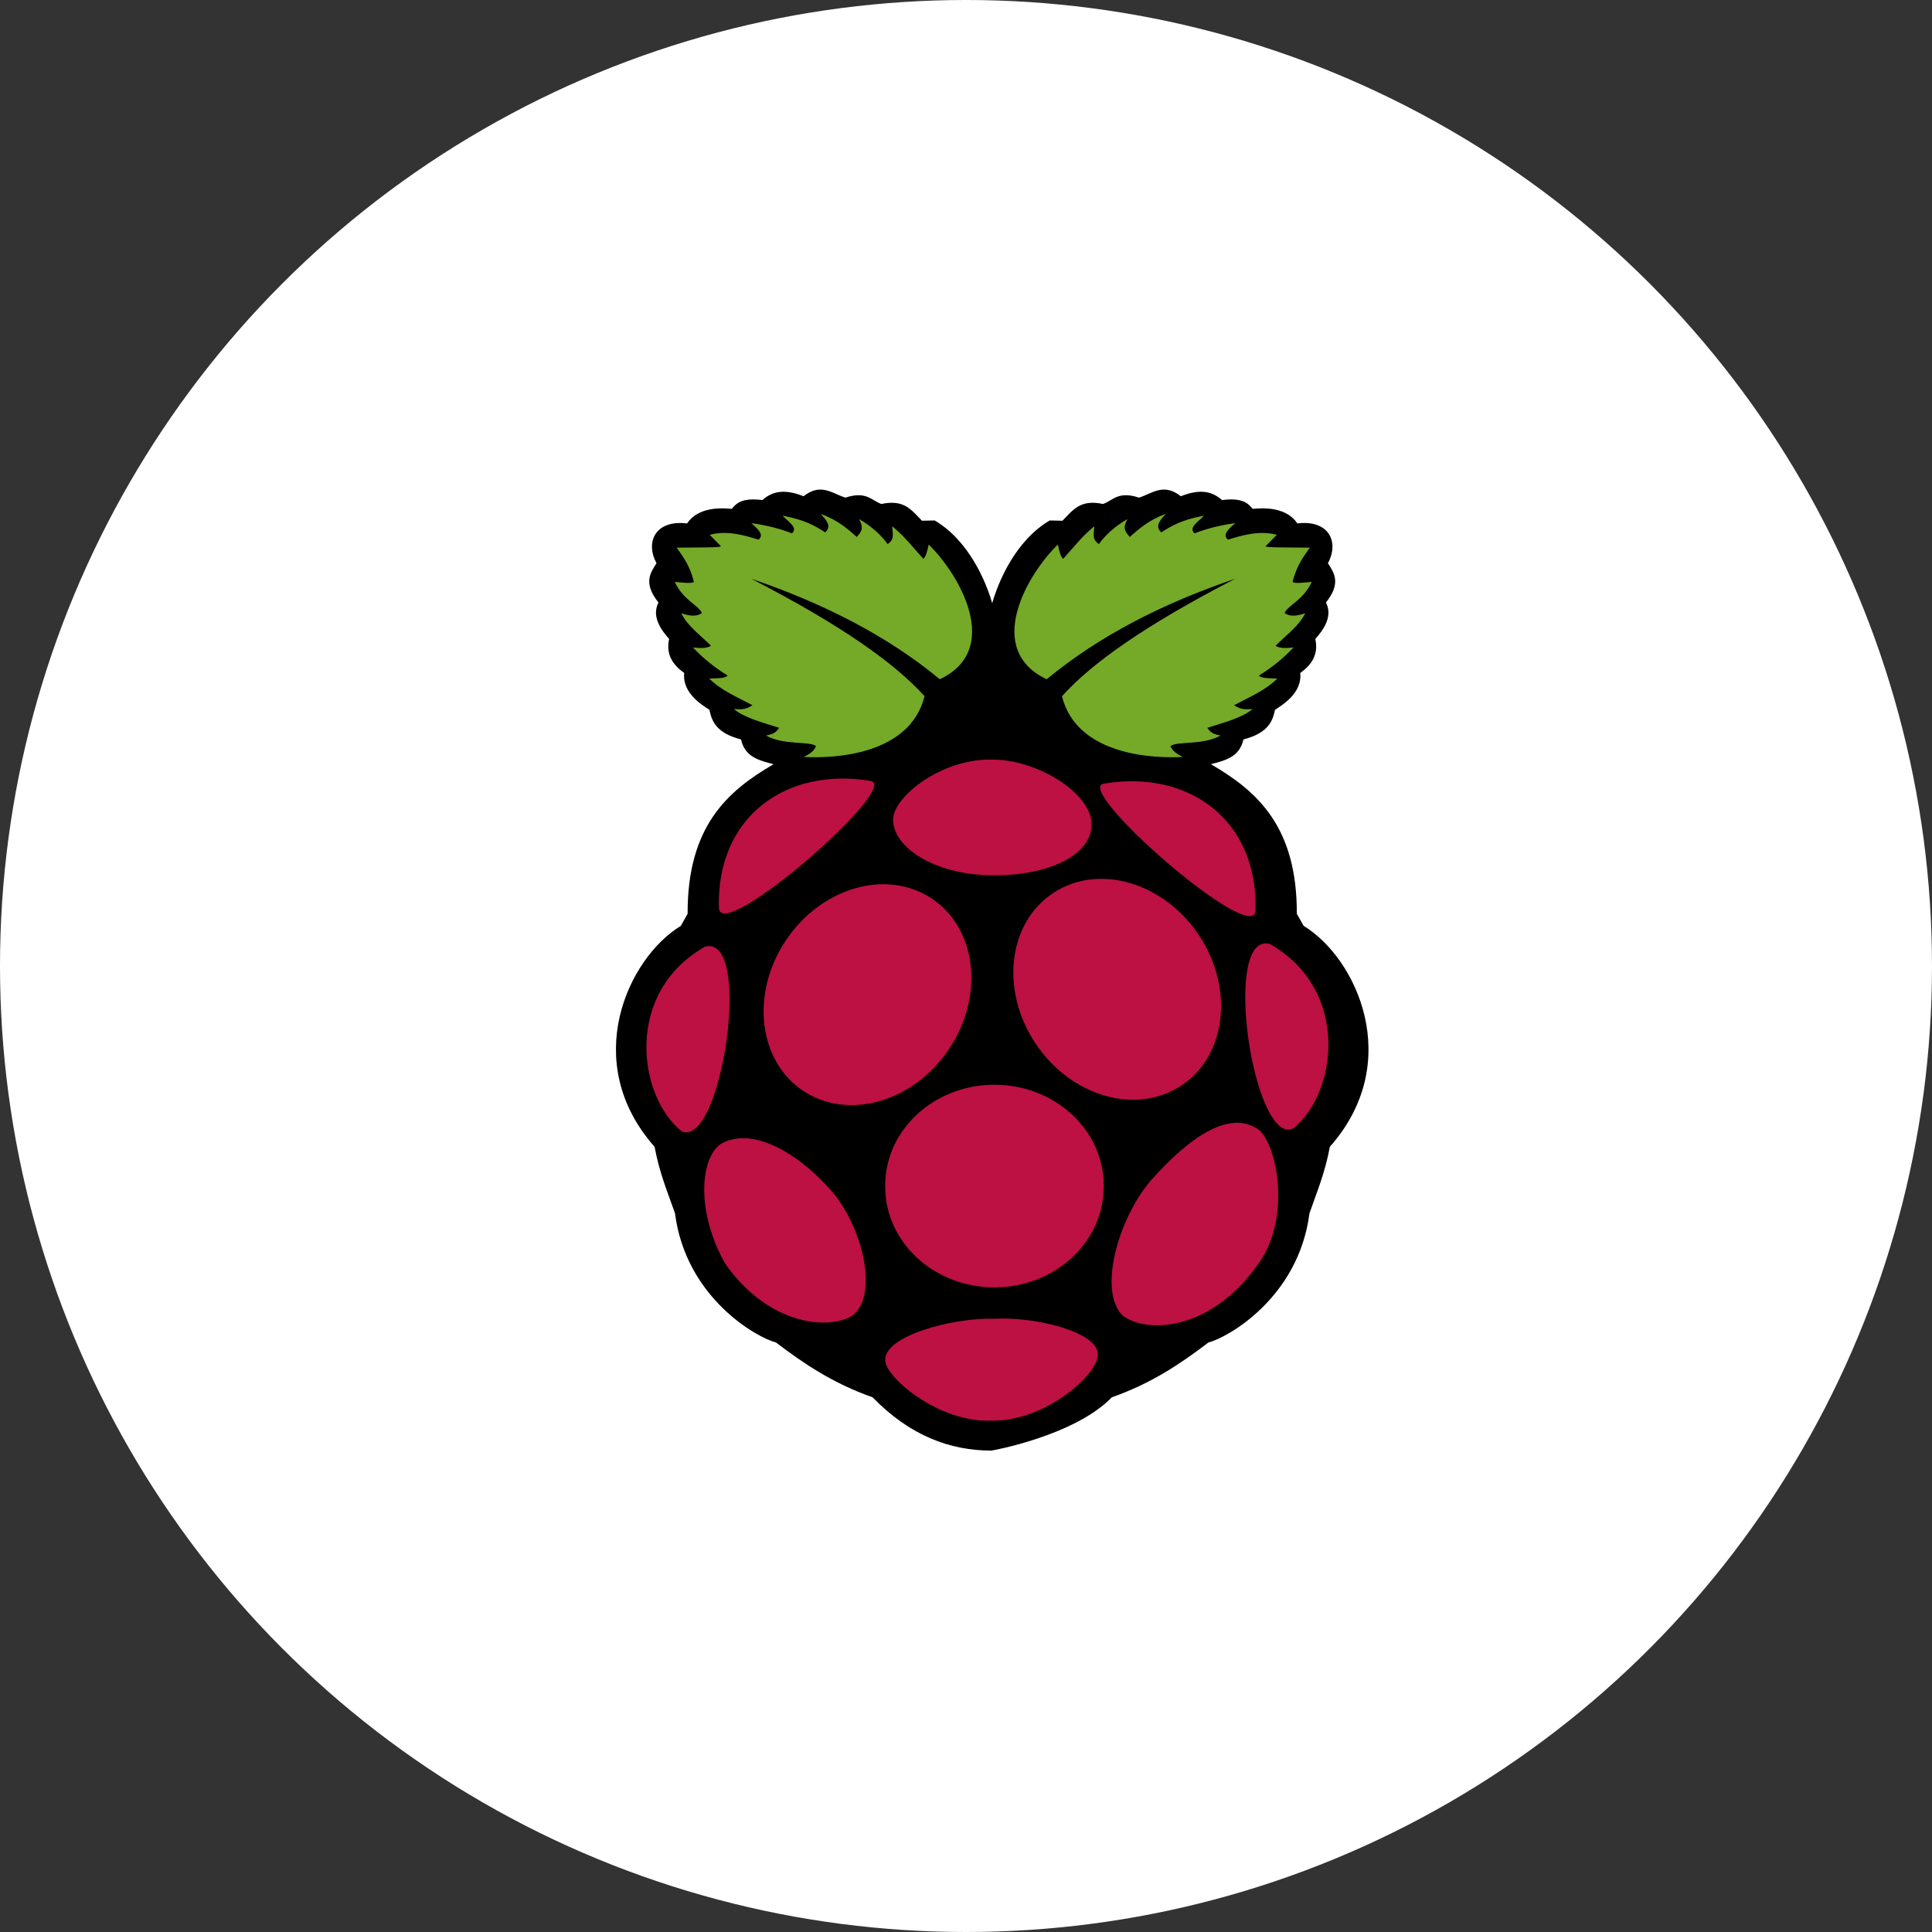 <svg width="64" height="64" viewBox="0 0 64 64" fill="none" xmlns="http://www.w3.org/2000/svg">
<rect x="0" y="0" width="64" height="64" fill="#333333" stroke="none"/>
<circle cx="32" cy="32" r="32" fill="white"/>
<path d="M27.152 16.218C26.991 16.223 26.818 16.283 26.621 16.438C26.14 16.252 25.672 16.188 25.255 16.566C24.61 16.482 24.4 16.655 24.242 16.856C24.1 16.853 23.182 16.711 22.761 17.339C21.703 17.213 21.369 17.961 21.748 18.658C21.532 18.992 21.308 19.322 21.813 19.96C21.634 20.315 21.745 20.7 22.166 21.166C22.055 21.666 22.274 22.018 22.665 22.292C22.592 22.976 23.292 23.373 23.501 23.514C23.581 23.912 23.748 24.288 24.547 24.495C24.679 25.089 25.159 25.191 25.625 25.316C24.087 26.209 22.769 27.385 22.778 30.27L22.553 30.671C20.79 31.743 19.204 35.189 21.684 37.989C21.846 38.866 22.118 39.495 22.36 40.192C22.721 43 25.082 44.315 25.705 44.471C26.618 45.166 27.59 45.825 28.905 46.287C30.145 47.566 31.488 48.053 32.839 48.053C32.859 48.053 35.592 47.566 36.832 46.287C38.147 45.825 39.119 45.166 40.032 44.471C40.655 44.315 43.016 43 43.378 40.192C43.619 39.495 43.891 38.866 44.053 37.989C46.533 35.188 44.947 31.743 43.185 30.671L42.959 30.269C42.968 27.385 41.65 26.209 40.112 25.315C40.577 25.191 41.058 25.088 41.19 24.495C41.989 24.287 42.156 23.912 42.236 23.514C42.445 23.372 43.145 22.975 43.072 22.292C43.463 22.017 43.682 21.665 43.571 21.166C43.992 20.7 44.102 20.315 43.924 19.96C44.429 19.322 44.205 18.992 43.989 18.657C44.367 17.961 44.033 17.213 42.975 17.338C42.555 16.711 41.637 16.853 41.495 16.856C41.336 16.655 41.127 16.482 40.482 16.566C40.064 16.188 39.597 16.252 39.115 16.438C38.543 15.986 38.165 16.348 37.733 16.485C37.04 16.259 36.882 16.569 36.541 16.695C35.786 16.535 35.556 16.883 35.195 17.25L34.773 17.241C33.634 17.912 33.068 19.279 32.868 19.982C32.667 19.279 32.102 17.912 30.963 17.241L30.542 17.25C30.18 16.883 29.95 16.535 29.195 16.695C28.855 16.569 28.697 16.259 28.004 16.485C27.72 16.395 27.459 16.209 27.152 16.218L19.333 29.948" fill="black"/>
<path d="M24.885 19.171C27.907 20.73 29.664 21.99 30.627 23.064C30.134 25.039 27.562 25.129 26.622 25.074C26.814 24.984 26.975 24.877 27.032 24.712C26.796 24.544 25.959 24.694 25.375 24.366C25.6 24.32 25.705 24.274 25.809 24.109C25.258 23.933 24.663 23.781 24.314 23.49C24.502 23.492 24.678 23.532 24.925 23.361C24.431 23.095 23.903 22.884 23.494 22.477C23.749 22.47 24.024 22.474 24.105 22.38C23.652 22.1 23.271 21.788 22.955 21.447C23.312 21.49 23.463 21.453 23.55 21.391C23.208 21.041 22.775 20.745 22.569 20.313C22.834 20.405 23.077 20.44 23.252 20.305C23.136 20.043 22.638 19.889 22.352 19.276C22.631 19.303 22.928 19.337 22.987 19.276C22.857 18.747 22.634 18.45 22.416 18.142C23.014 18.134 23.921 18.145 23.88 18.094L23.51 17.716C24.094 17.559 24.692 17.741 25.126 17.877C25.321 17.723 25.123 17.529 24.885 17.33C25.382 17.396 25.83 17.511 26.236 17.668C26.453 17.472 26.095 17.276 25.922 17.081C26.69 17.226 27.015 17.431 27.338 17.636C27.572 17.411 27.351 17.22 27.193 17.025C27.771 17.239 28.069 17.515 28.383 17.788C28.489 17.645 28.653 17.54 28.455 17.194C28.866 17.43 29.175 17.709 29.404 18.022C29.659 17.86 29.556 17.639 29.557 17.435C29.984 17.782 30.255 18.151 30.587 18.512C30.653 18.464 30.712 18.299 30.764 18.038C31.782 19.026 33.221 21.514 31.133 22.501C29.357 21.036 27.235 19.971 24.884 19.172L24.885 19.171ZM40.921 19.171C37.899 20.73 36.142 21.99 35.179 23.064C35.672 25.039 38.244 25.129 39.184 25.074C38.992 24.984 38.831 24.877 38.774 24.712C39.01 24.544 39.846 24.694 40.431 24.366C40.206 24.32 40.101 24.274 39.996 24.109C40.548 23.933 41.143 23.781 41.492 23.49C41.303 23.492 41.127 23.532 40.881 23.361C41.375 23.095 41.903 22.884 42.312 22.477C42.057 22.47 41.781 22.474 41.701 22.38C42.154 22.1 42.535 21.788 42.851 21.447C42.493 21.49 42.343 21.453 42.256 21.391C42.598 21.041 43.031 20.745 43.237 20.313C42.972 20.405 42.729 20.44 42.554 20.305C42.67 20.043 43.168 19.889 43.454 19.276C43.175 19.303 42.878 19.337 42.819 19.276C42.949 18.747 43.172 18.45 43.39 18.142C42.792 18.133 41.885 18.145 41.926 18.094L42.296 17.716C41.712 17.559 41.114 17.741 40.68 17.877C40.485 17.723 40.683 17.529 40.921 17.33C40.425 17.396 39.976 17.51 39.57 17.668C39.353 17.472 39.711 17.276 39.884 17.081C39.117 17.226 38.791 17.431 38.468 17.636C38.234 17.411 38.455 17.22 38.613 17.024C38.035 17.239 37.737 17.515 37.423 17.788C37.317 17.645 37.153 17.54 37.35 17.193C36.94 17.43 36.63 17.709 36.402 18.022C36.148 17.86 36.25 17.638 36.249 17.434C35.822 17.782 35.551 18.151 35.219 18.512C35.153 18.463 35.094 18.299 35.043 18.038C34.024 19.026 32.585 21.514 34.673 22.501C36.448 21.035 38.57 19.97 40.921 19.171H40.921Z" fill="#75A928"/>
<path d="M36.563 39.29C36.573 41.133 34.961 42.636 32.962 42.646C30.962 42.655 29.333 41.169 29.323 39.325C29.322 39.313 29.322 39.302 29.323 39.29C29.312 37.446 30.924 35.944 32.923 35.934C34.923 35.924 36.552 37.411 36.563 39.255V39.29ZM30.848 29.754C32.348 30.736 32.618 32.964 31.452 34.729C30.285 36.494 28.124 37.129 26.624 36.146C25.124 35.163 24.853 32.935 26.02 31.171C27.186 29.405 29.348 28.771 30.848 29.754ZM34.897 29.576C33.397 30.558 33.126 32.786 34.293 34.551C35.459 36.316 37.621 36.951 39.121 35.968C40.621 34.985 40.891 32.758 39.725 30.992C38.558 29.227 36.397 28.593 34.897 29.576ZM23.351 31.36C24.971 30.926 23.898 38.06 22.58 37.475C21.131 36.309 20.664 32.895 23.351 31.36ZM42.067 31.271C40.447 30.837 41.52 37.972 42.837 37.386C44.287 36.221 44.754 32.806 42.067 31.271ZM36.564 25.959C39.359 25.487 41.684 27.148 41.591 30.178C41.499 31.34 35.534 26.132 36.564 25.959ZM28.842 25.87C26.047 25.398 23.721 27.059 23.815 30.089C23.907 31.251 29.872 26.043 28.842 25.87ZM32.857 25.163C31.189 25.12 29.588 26.401 29.584 27.144C29.579 28.047 30.903 28.972 32.868 28.996C34.875 29.01 36.156 28.256 36.162 27.323C36.169 26.268 34.337 25.147 32.857 25.163V25.163ZM32.959 43.683C34.413 43.619 36.364 44.151 36.368 44.857C36.392 45.542 34.598 47.09 32.862 47.06C31.064 47.138 29.301 45.587 29.324 45.05C29.297 44.262 31.513 43.647 32.959 43.683ZM27.587 39.501C28.622 40.748 29.094 42.94 28.23 43.586C27.413 44.079 25.427 43.876 24.016 41.849C23.065 40.148 23.187 38.417 23.855 37.908C24.855 37.3 26.398 38.122 27.587 39.501H27.587ZM38.123 39.105C37.003 40.417 36.379 42.811 37.196 43.582C37.978 44.181 40.075 44.097 41.625 41.947C42.75 40.503 42.373 38.091 41.73 37.451C40.776 36.712 39.405 37.657 38.123 39.105V39.105Z" fill="#BC1142"/>
</svg>
